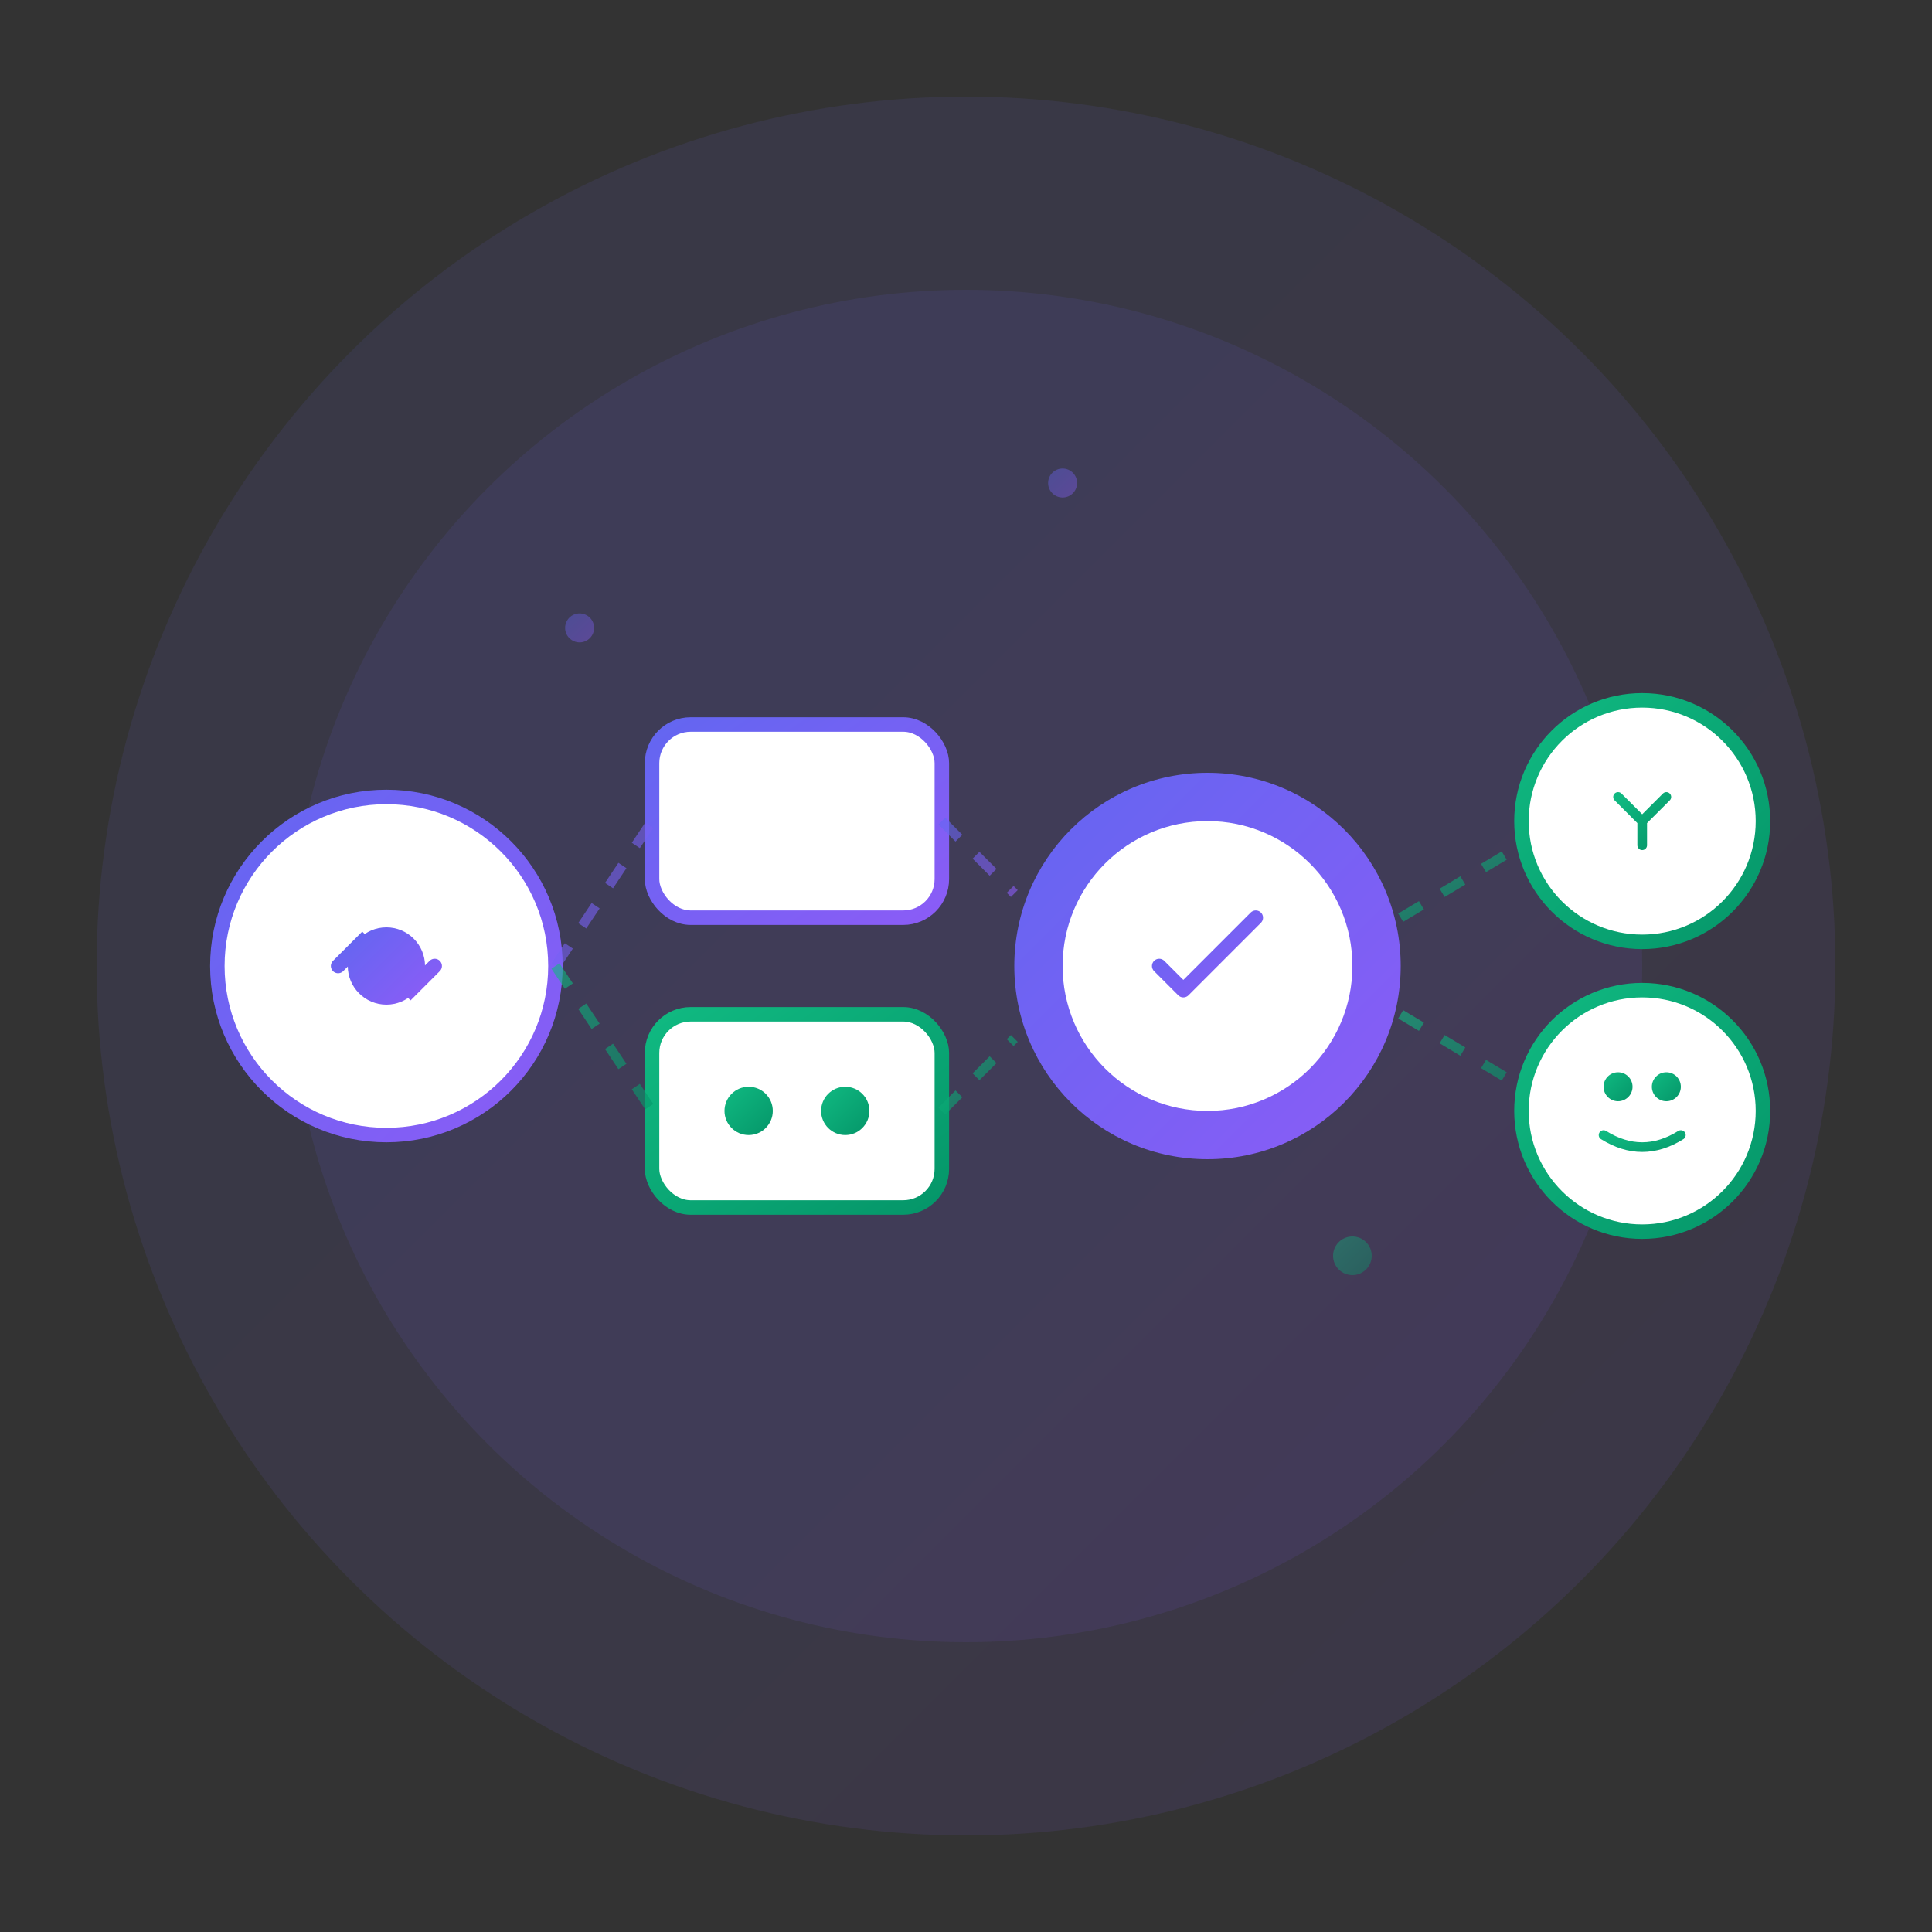 <svg xmlns="http://www.w3.org/2000/svg" viewBox="0 0 400 400" width="400" height="400">
  <rect x="0" y="0" width="400" height="400" fill="#333333" stroke="none"/>
  <defs>
    <linearGradient id="grad1" x1="0%" y1="0%" x2="100%" y2="100%">
      <stop offset="0%" style="stop-color:#6366f1;stop-opacity:1" />
      <stop offset="100%" style="stop-color:#8b5cf6;stop-opacity:1" />
    </linearGradient>
    <linearGradient id="grad2" x1="0%" y1="0%" x2="100%" y2="100%">
      <stop offset="0%" style="stop-color:#10b981;stop-opacity:1" />
      <stop offset="100%" style="stop-color:#059669;stop-opacity:1" />
    </linearGradient>
  </defs>

  <!-- Background circles -->
  <circle cx="200" cy="200" r="180" fill="url(#grad1)" opacity="0.1"/>
  <circle cx="200" cy="200" r="140" fill="url(#grad1)" opacity="0.1"/>

  <!-- Workflow nodes -->
  <!-- Trigger node -->
  <g id="trigger">
    <circle cx="80" cy="200" r="35" fill="#fff" stroke="url(#grad1)" stroke-width="3"/>
    <path d="M70 200 L75 195 L85 205 L90 200" fill="none" stroke="url(#grad1)" stroke-width="3" stroke-linecap="round"/>
    <circle cx="80" cy="200" r="8" fill="url(#grad1)"/>
  </g>

  <!-- Processing nodes -->
  <g id="process1">
    <rect x="135" y="150" width="60" height="40" rx="8" fill="#fff" stroke="url(#grad1)" stroke-width="3"/>
    <line x1="145" y1="165" x2="185" y2="165" stroke="url(#grad1)" stroke-width="2"/>
    <line x1="145" y1="175" x2="175" y2="175" stroke="url(#grad1)" stroke-width="2"/>
  </g>

  <g id="process2">
    <rect x="135" y="210" width="60" height="40" rx="8" fill="#fff" stroke="url(#grad2)" stroke-width="3"/>
    <circle cx="155" cy="230" r="5" fill="url(#grad2)"/>
    <circle cx="175" cy="230" r="5" fill="url(#grad2)"/>
  </g>

  <!-- Central hub -->
  <g id="hub">
    <circle cx="250" cy="200" r="40" fill="url(#grad1)"/>
    <circle cx="250" cy="200" r="30" fill="#fff"/>
    <path d="M240 200 L245 205 L260 190" fill="none" stroke="url(#grad1)" stroke-width="3" stroke-linecap="round" stroke-linejoin="round"/>
  </g>

  <!-- Output nodes -->
  <g id="output1">
    <circle cx="340" cy="170" r="25" fill="#fff" stroke="url(#grad2)" stroke-width="3"/>
    <path d="M335 165 L340 170 L345 165 M340 170 L340 175" fill="none" stroke="url(#grad2)" stroke-width="2" stroke-linecap="round"/>
  </g>

  <g id="output2">
    <circle cx="340" cy="230" r="25" fill="#fff" stroke="url(#grad2)" stroke-width="3"/>
    <circle cx="335" cy="225" r="3" fill="url(#grad2)"/>
    <circle cx="345" cy="225" r="3" fill="url(#grad2)"/>
    <path d="M332 235 Q340 240 348 235" fill="none" stroke="url(#grad2)" stroke-width="2" stroke-linecap="round"/>
  </g>

  <!-- Connection lines with animation effect -->
  <g opacity="0.6">
    <!-- Trigger to processes -->
    <path d="M115 200 L135 170" fill="none" stroke="url(#grad1)" stroke-width="2" stroke-dasharray="5,5">
      <animate attributeName="stroke-dashoffset" from="0" to="10" dur="1s" repeatCount="indefinite"/>
    </path>
    <path d="M115 200 L135 230" fill="none" stroke="url(#grad2)" stroke-width="2" stroke-dasharray="5,5">
      <animate attributeName="stroke-dashoffset" from="0" to="10" dur="1s" repeatCount="indefinite"/>
    </path>

    <!-- Processes to hub -->
    <path d="M195 170 L210 185" fill="none" stroke="url(#grad1)" stroke-width="2" stroke-dasharray="5,5">
      <animate attributeName="stroke-dashoffset" from="0" to="10" dur="1s" repeatCount="indefinite"/>
    </path>
    <path d="M195 230 L210 215" fill="none" stroke="url(#grad2)" stroke-width="2" stroke-dasharray="5,5">
      <animate attributeName="stroke-dashoffset" from="0" to="10" dur="1s" repeatCount="indefinite"/>
    </path>

    <!-- Hub to outputs -->
    <path d="M290 190 L315 175" fill="none" stroke="url(#grad2)" stroke-width="2" stroke-dasharray="5,5">
      <animate attributeName="stroke-dashoffset" from="0" to="10" dur="1s" repeatCount="indefinite"/>
    </path>
    <path d="M290 210 L315 225" fill="none" stroke="url(#grad2)" stroke-width="2" stroke-dasharray="5,5">
      <animate attributeName="stroke-dashoffset" from="0" to="10" dur="1s" repeatCount="indefinite"/>
    </path>
  </g>

  <!-- Floating particles -->
  <circle cx="120" cy="130" r="3" fill="url(#grad1)" opacity="0.4">
    <animate attributeName="cy" values="130;120;130" dur="3s" repeatCount="indefinite"/>
  </circle>
  <circle cx="280" cy="260" r="4" fill="url(#grad2)" opacity="0.4">
    <animate attributeName="cy" values="260;270;260" dur="4s" repeatCount="indefinite"/>
  </circle>
  <circle cx="220" cy="100" r="3" fill="url(#grad1)" opacity="0.4">
    <animate attributeName="cy" values="100;90;100" dur="3.5s" repeatCount="indefinite"/>
  </circle>
</svg>
